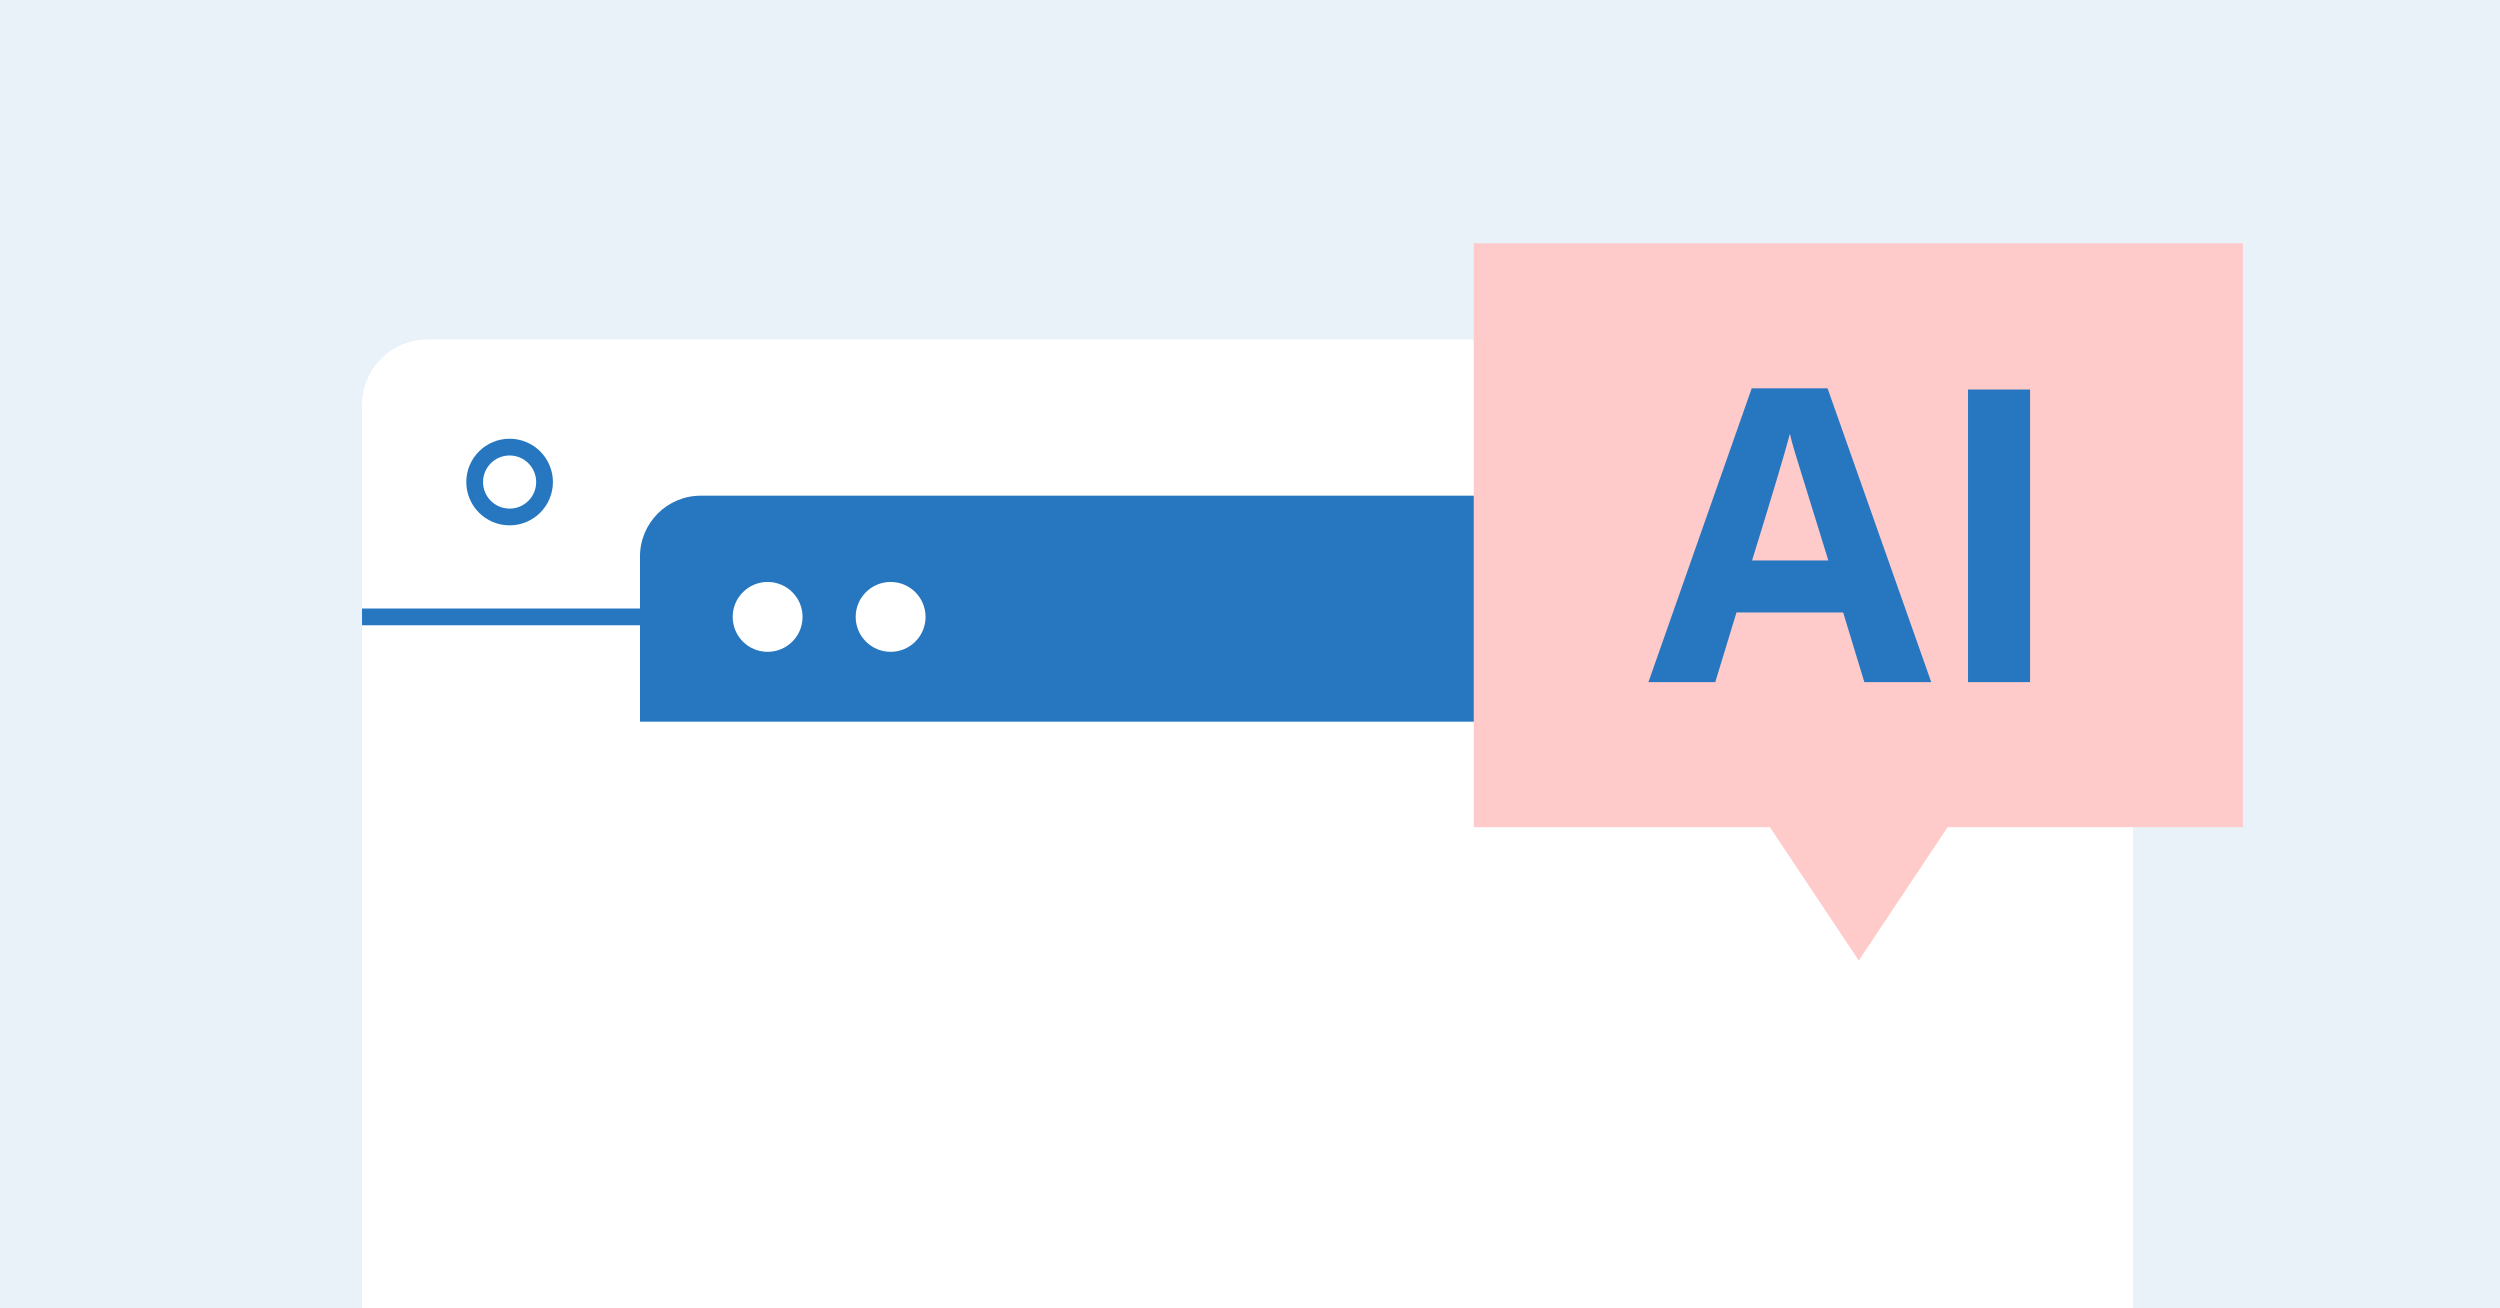 <?xml version="1.0" encoding="UTF-8"?><svg xmlns="http://www.w3.org/2000/svg" xmlns:xlink="http://www.w3.org/1999/xlink" viewBox="0 0 1200 628"><defs><style>.uuid-bc2de79c-e16e-4fe1-a00d-f8d62a70ff38,.uuid-2d611f4e-8e67-4f19-9952-5d59a106342e,.uuid-b283ae6a-1f6e-46d1-a700-e491db896713,.uuid-22a0a4de-7141-4452-b98e-904f2b5c76f4,.uuid-b97ebc5a-0f3e-4a57-a9ce-391003ce0647{fill:#fff;}.uuid-3fbef38b-f077-4fdb-89d8-046147fa7263{fill:#2677c0;}.uuid-b697ec93-2c3a-4fac-8d72-d3d30e1a78bc{clip-path:url(#uuid-d335bbf8-0587-4fcf-ae9b-cfde588efcaa);}.uuid-f8225396-e510-41de-808b-8bf4d1e3de90{isolation:isolate;}.uuid-2d611f4e-8e67-4f19-9952-5d59a106342e{filter:url(#uuid-49d0157d-eaf0-4209-b8a5-f27113f37efb);}.uuid-b283ae6a-1f6e-46d1-a700-e491db896713{filter:url(#uuid-8f58f54f-d6a2-4911-9489-fa1f4a47bb9a);}.uuid-22a0a4de-7141-4452-b98e-904f2b5c76f4{filter:url(#uuid-e2afcd05-1bf7-477d-96cf-078ec1cdee3a);}.uuid-d0939891-add3-40fc-917f-f25cf8becfcf,.uuid-54ad2939-d3ee-4cdb-a092-991b85c6bda5{fill:none;}.uuid-9a80e3f5-0a12-4b7a-98a8-e05e442db982{fill:#ffcaca;}.uuid-b97ebc5a-0f3e-4a57-a9ce-391003ce0647{filter:url(#uuid-e9f9951a-7e7e-4674-b8a0-d15bca722d70);}.uuid-24069a18-bcc9-4db0-b924-a3519d80e032{clip-path:url(#uuid-0377f6c5-650b-4c1d-960e-11c71304d67d);}.uuid-54ad2939-d3ee-4cdb-a092-991b85c6bda5{stroke:#2677c0;stroke-miterlimit:10;stroke-width:8.04px;}.uuid-792f54d5-16b0-4632-bf95-300fe082e896{mix-blend-mode:multiply;}.uuid-3ba4fb02-5281-4dbb-9050-6f64810bc1b1{fill:#e9f1f9;}</style><clipPath id="uuid-0377f6c5-650b-4c1d-960e-11c71304d67d"><rect class="uuid-d0939891-add3-40fc-917f-f25cf8becfcf" x="0" y="-727.15" width="1200" height="628"/></clipPath><filter id="uuid-8f58f54f-d6a2-4911-9489-fa1f4a47bb9a" filterUnits="userSpaceOnUse"><feOffset dx="0" dy="0"/><feGaussianBlur result="uuid-e6b47b1e-00b2-405c-b49f-32d4a8ef655b" stdDeviation="40.21"/><feFlood flood-color="#2677c0" flood-opacity=".1"/><feComposite in2="uuid-e6b47b1e-00b2-405c-b49f-32d4a8ef655b" operator="in"/><feComposite in="SourceGraphic"/></filter><filter id="uuid-49d0157d-eaf0-4209-b8a5-f27113f37efb" filterUnits="userSpaceOnUse"><feOffset dx="0" dy="0"/><feGaussianBlur result="uuid-da3242e1-fc77-436b-b229-b07aa8993cba" stdDeviation="40.21"/><feFlood flood-color="#2677c0" flood-opacity=".1"/><feComposite in2="uuid-da3242e1-fc77-436b-b229-b07aa8993cba" operator="in"/><feComposite in="SourceGraphic"/></filter><clipPath id="uuid-d335bbf8-0587-4fcf-ae9b-cfde588efcaa"><rect class="uuid-d0939891-add3-40fc-917f-f25cf8becfcf" x="0" y="0" width="1200" height="628"/></clipPath><filter id="uuid-e9f9951a-7e7e-4674-b8a0-d15bca722d70" filterUnits="userSpaceOnUse"><feOffset dx="0" dy="0"/><feGaussianBlur result="uuid-39eebaa3-05b5-416b-a0cb-910c8c04a5cb" stdDeviation="40.21"/><feFlood flood-color="#2677c0" flood-opacity=".1"/><feComposite in2="uuid-39eebaa3-05b5-416b-a0cb-910c8c04a5cb" operator="in"/><feComposite in="SourceGraphic"/></filter><filter id="uuid-e2afcd05-1bf7-477d-96cf-078ec1cdee3a" filterUnits="userSpaceOnUse"><feOffset dx="0" dy="0"/><feGaussianBlur result="uuid-e6a8a9aa-2ff5-404c-aec3-affd60936e2f" stdDeviation="40.21"/><feFlood flood-color="#2677c0" flood-opacity=".1"/><feComposite in2="uuid-e6a8a9aa-2ff5-404c-aec3-affd60936e2f" operator="in"/><feComposite in="SourceGraphic"/></filter></defs><g class="uuid-f8225396-e510-41de-808b-8bf4d1e3de90"><g id="uuid-90e365ba-faf9-4a82-bdf6-b93871e4944e"><g class="uuid-24069a18-bcc9-4db0-b924-a3519d80e032"><path class="uuid-b283ae6a-1f6e-46d1-a700-e491db896713" d="m205.1-502h653.97c17.29,0,31.33,14.04,31.33,31.33V-3.72c0,1.48-1.2,2.68-2.68,2.68H176.45c-1.48,0-2.68-1.2-2.68-2.68v-466.95c0-17.29,14.04-31.33,31.33-31.33Z"/><rect class="uuid-2d611f4e-8e67-4f19-9952-5d59a106342e" x="307.2" y="-427.05" width="716.63" height="500.96" rx="28.4" ry="28.4"/></g><g class="uuid-b697ec93-2c3a-4fac-8d72-d3d30e1a78bc"><rect class="uuid-3ba4fb02-5281-4dbb-9050-6f64810bc1b1" x="0" y="0" width="1200" height="628"/><g class="uuid-792f54d5-16b0-4632-bf95-300fe082e896"><path class="uuid-3ba4fb02-5281-4dbb-9050-6f64810bc1b1" d="m1124.33,551.4v76.6h-100v-76.6c0-59.43-48.36-107.78-107.79-107.78H0v-100h916.54c114.58,0,207.79,93.21,207.79,207.78Z"/></g><g class="uuid-792f54d5-16b0-4632-bf95-300fe082e896"><path class="uuid-3ba4fb02-5281-4dbb-9050-6f64810bc1b1" d="m276.19,284.38h923.81v-100H276.19c-59.44,0-107.79-48.35-107.79-107.78V0h-100v76.6c0,114.57,93.21,207.78,207.79,207.78Z"/></g><path class="uuid-b97ebc5a-0f3e-4a57-a9ce-391003ce0647" d="m205.1,162.98h653.97c17.29,0,31.33,14.04,31.33,31.33v466.95c0,1.48-1.2,2.68-2.68,2.68H176.45c-1.48,0-2.68-1.2-2.68-2.68V194.31c0-17.29,14.04-31.33,31.33-31.33Z"/><rect class="uuid-22a0a4de-7141-4452-b98e-904f2b5c76f4" x="307.2" y="237.93" width="716.63" height="500.96" rx="28.4" ry="28.4"/><path class="uuid-3fbef38b-f077-4fdb-89d8-046147fa7263" d="m336.36,237.93h658.3c16.09,0,29.16,13.07,29.16,29.16v79.32H307.2v-79.32c0-16.09,13.07-29.16,29.16-29.16Z"/><circle class="uuid-bc2de79c-e16e-4fe1-a00d-f8d62a70ff38" cx="368.46" cy="296.11" r="16.77"/><circle class="uuid-54ad2939-d3ee-4cdb-a092-991b85c6bda5" cx="244.61" cy="231.38" r="16.77"/><circle class="uuid-bc2de79c-e16e-4fe1-a00d-f8d62a70ff38" cx="427.5" cy="296.11" r="16.77"/><line class="uuid-54ad2939-d3ee-4cdb-a092-991b85c6bda5" x1="173.77" y1="296.11" x2="339.14" y2="296.11"/><rect class="uuid-d0939891-add3-40fc-917f-f25cf8becfcf" x="0" width="1200" height="628"/><rect class="uuid-9a80e3f5-0a12-4b7a-98a8-e05e442db982" x="707.4" y="116.78" width="369.19" height="280.25"/><polyline class="uuid-9a80e3f5-0a12-4b7a-98a8-e05e442db982" points="838.38 380.27 892.21 461.06 945.61 380.92"/><path class="uuid-3fbef38b-f077-4fdb-89d8-046147fa7263" d="m894.89,327.41l-10.18-33.43h-51.2l-10.18,33.43h-32.08l49.57-141.01h36.41l49.76,141.01h-32.08Zm-17.29-58.4c-9.41-30.29-14.71-47.42-15.9-51.39-1.19-3.97-2.03-7.11-2.55-9.41-2.11,8.2-8.17,28.47-18.15,60.8h36.6Z"/><path class="uuid-3fbef38b-f077-4fdb-89d8-046147fa7263" d="m944.65,327.41v-140.44h29.78v140.44h-29.78Z"/></g></g></g></svg>